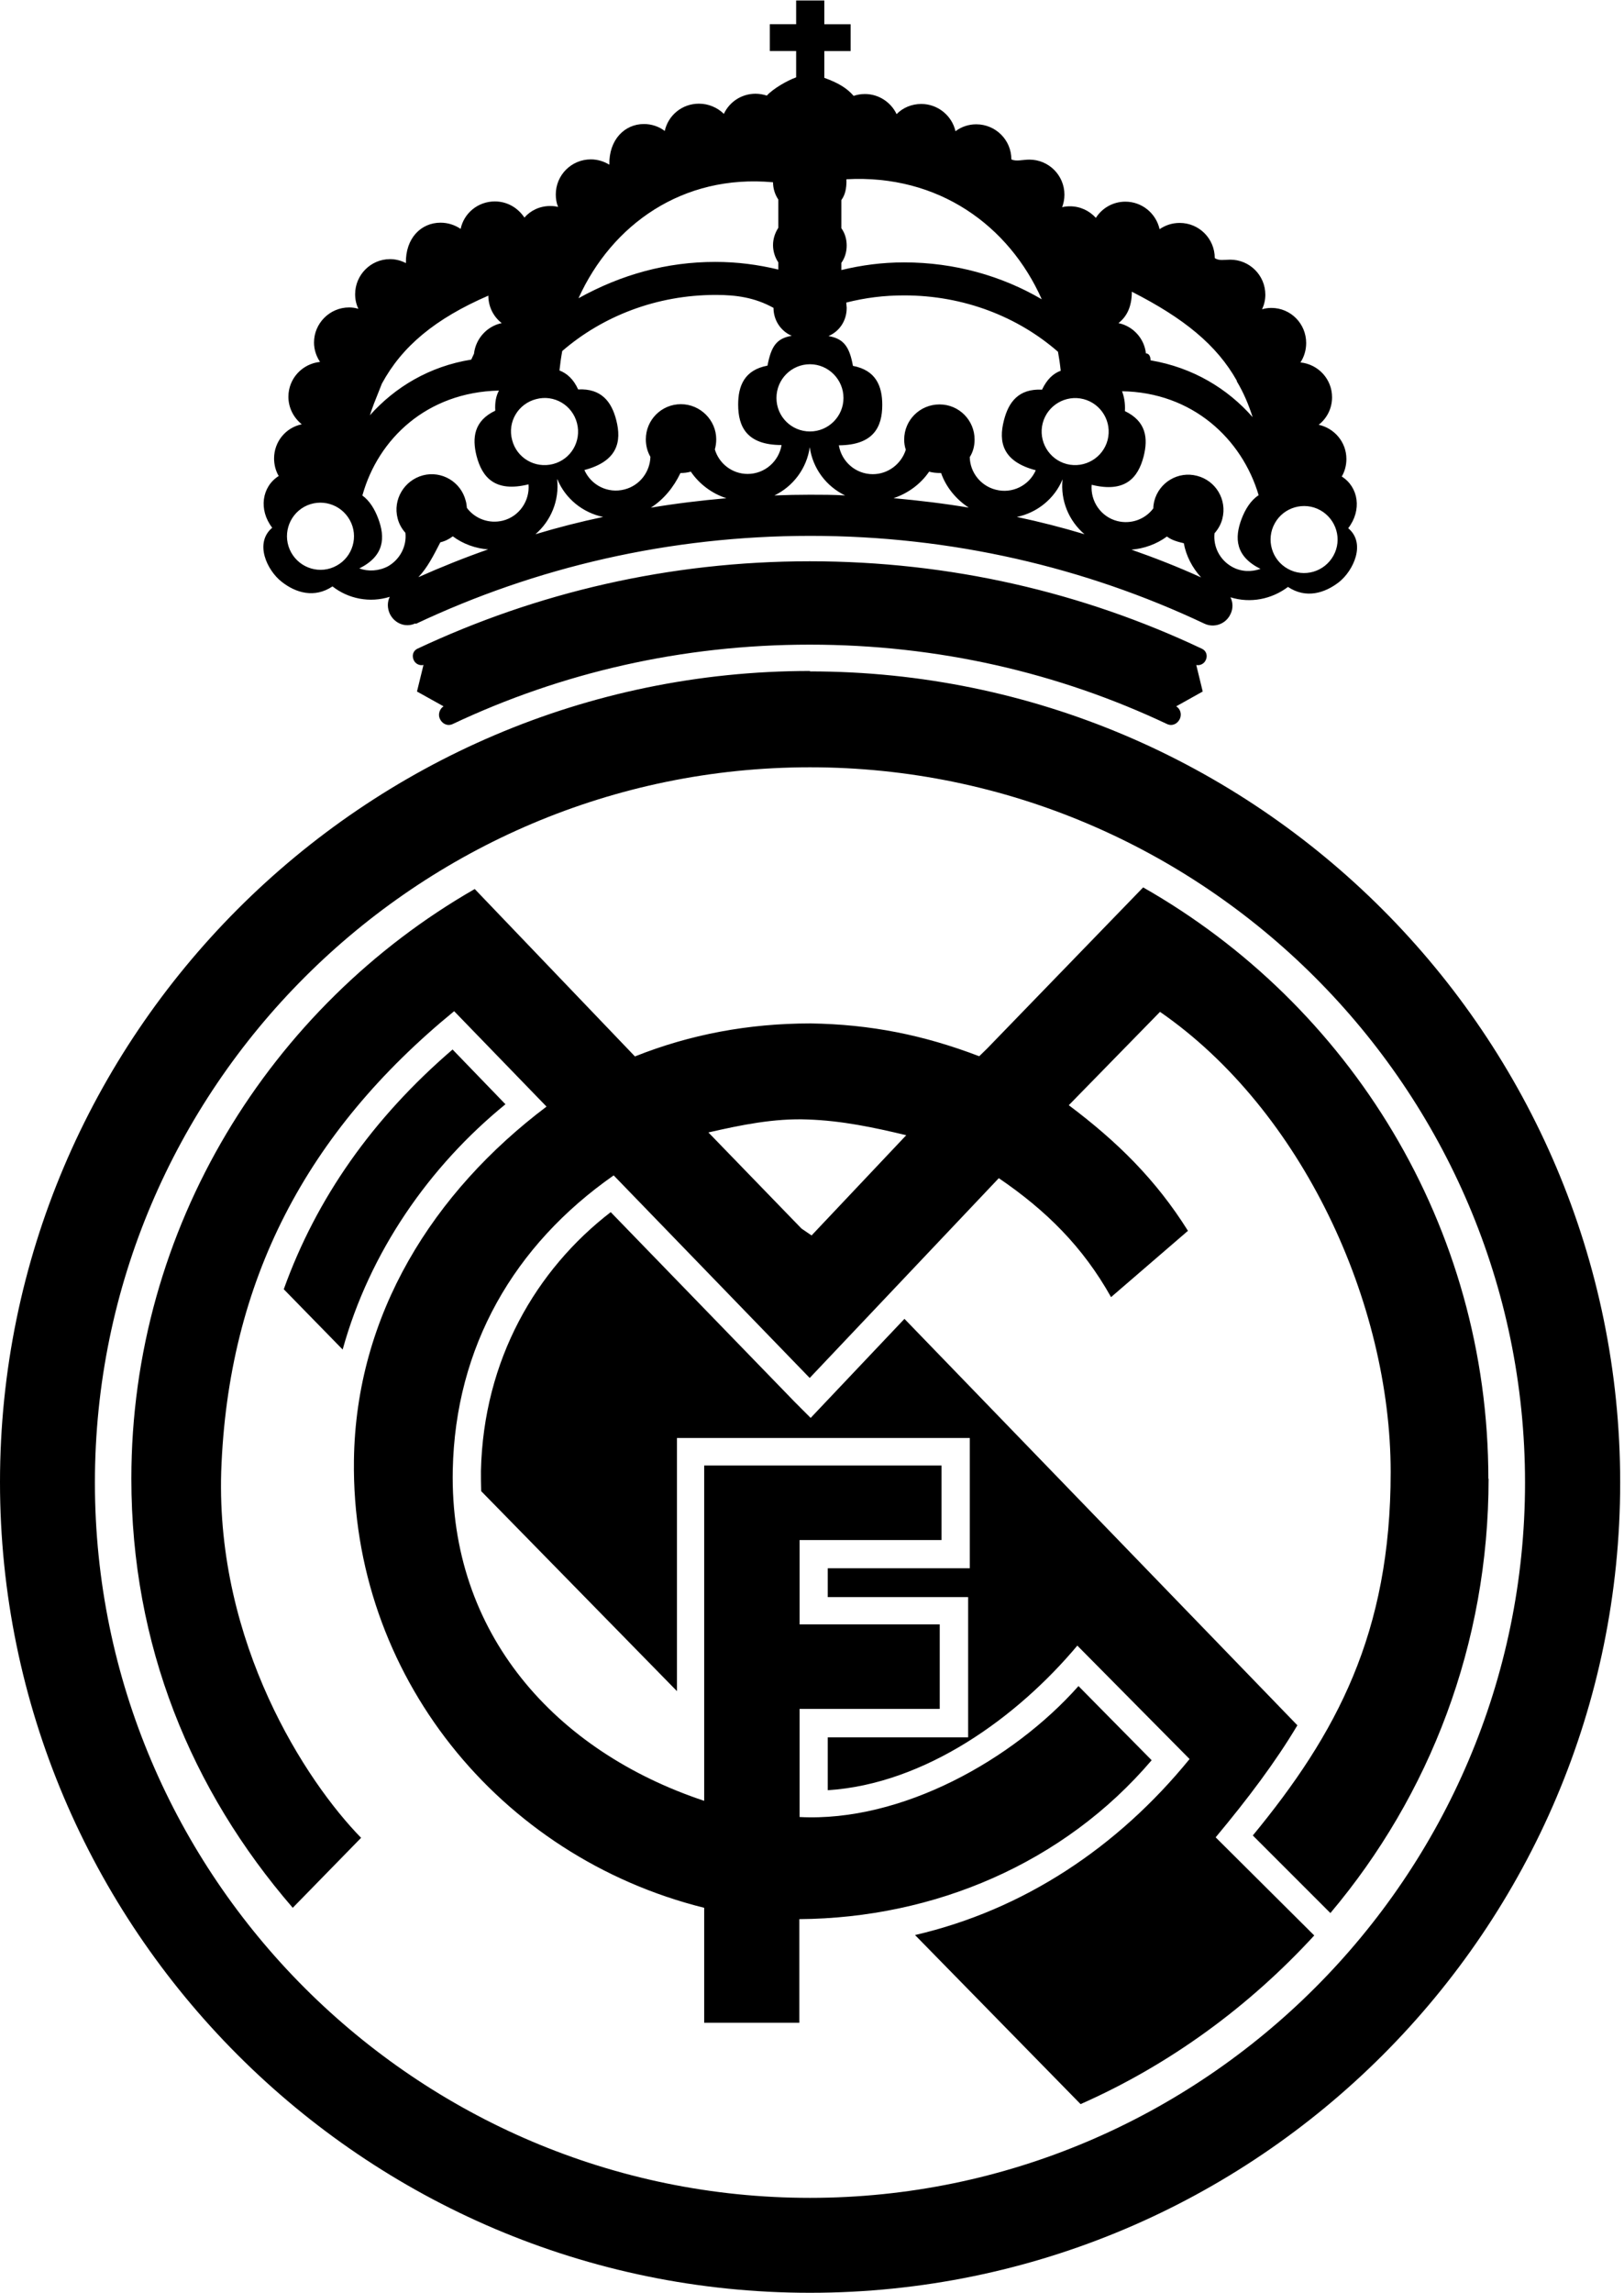 <svg width="34" height="48" viewBox="0 0 34 48" fill="none" xmlns="http://www.w3.org/2000/svg">
<path d="M23.488 8.18C23.532 8.296 23.561 8.431 23.551 8.605C23.996 8.818 24.04 9.171 23.943 9.553C23.827 10.002 23.556 10.321 22.855 10.147C22.826 10.491 23.049 10.819 23.392 10.906C23.682 10.979 23.977 10.868 24.146 10.64C24.146 10.587 24.155 10.539 24.165 10.491C24.266 10.094 24.668 9.857 25.059 9.959C25.456 10.06 25.693 10.461 25.591 10.858C25.562 10.974 25.504 11.075 25.427 11.162C25.398 11.438 25.533 11.718 25.794 11.864C25.983 11.97 26.2 11.975 26.389 11.907C25.862 11.646 25.843 11.259 25.993 10.863C26.07 10.66 26.186 10.471 26.351 10.365C26.002 9.185 24.963 8.209 23.484 8.189L23.489 8.18L23.488 8.18ZM25.896 7.972C25.475 7.222 24.789 6.662 23.696 6.106C23.696 6.42 23.59 6.628 23.416 6.763C23.72 6.826 23.957 7.082 23.991 7.397C24.059 7.397 24.088 7.465 24.088 7.542C24.973 7.692 25.698 8.132 26.225 8.731C26.143 8.475 26.037 8.219 25.891 7.977L25.896 7.972H25.896ZM11.771 7.348C11.746 7.484 11.727 7.619 11.713 7.754C11.873 7.817 12.008 7.938 12.104 8.151C12.593 8.127 12.805 8.412 12.902 8.794C13.018 9.243 12.931 9.654 12.235 9.838C12.375 10.157 12.728 10.336 13.076 10.244C13.395 10.162 13.608 9.876 13.617 9.562C13.555 9.456 13.521 9.33 13.521 9.195C13.521 8.789 13.849 8.46 14.255 8.46C14.661 8.46 14.995 8.794 14.995 9.195C14.995 9.267 14.985 9.34 14.966 9.407C15.053 9.702 15.328 9.92 15.652 9.92C16.01 9.92 16.305 9.659 16.363 9.315C15.637 9.315 15.454 8.934 15.454 8.469C15.454 8.078 15.584 7.744 16.068 7.653C16.145 7.251 16.256 7.082 16.576 7.029C16.348 6.932 16.194 6.705 16.194 6.444C15.802 6.227 15.415 6.173 14.985 6.173C13.738 6.173 12.612 6.623 11.776 7.343L11.771 7.348V7.348ZM12.114 6.241C13.013 5.743 13.96 5.482 14.976 5.482C15.44 5.482 15.87 5.54 16.295 5.642V5.492C16.227 5.391 16.184 5.265 16.184 5.13C16.184 4.995 16.227 4.874 16.295 4.767V4.177C16.227 4.076 16.184 3.95 16.184 3.815C14.289 3.641 12.81 4.704 12.114 6.237V6.242L12.114 6.241ZM8.696 13.048C8.489 13.145 8.257 13.048 8.16 12.845C8.107 12.729 8.107 12.598 8.16 12.492C7.744 12.623 7.295 12.536 6.961 12.274C6.584 12.526 6.192 12.41 5.898 12.178C5.588 11.936 5.322 11.365 5.699 11.046C5.409 10.669 5.482 10.186 5.835 9.963C5.772 9.857 5.738 9.727 5.738 9.596C5.738 9.243 5.985 8.948 6.318 8.881C6.149 8.745 6.038 8.537 6.038 8.305C6.038 7.923 6.328 7.614 6.7 7.575C6.623 7.459 6.574 7.319 6.574 7.169C6.574 6.768 6.903 6.435 7.309 6.435C7.377 6.435 7.44 6.444 7.503 6.464C7.459 6.372 7.435 6.27 7.435 6.159C7.435 5.753 7.764 5.424 8.165 5.424C8.285 5.424 8.396 5.454 8.498 5.507C8.488 4.984 8.817 4.661 9.223 4.661C9.378 4.661 9.523 4.709 9.644 4.791C9.712 4.462 10.007 4.216 10.36 4.216C10.621 4.216 10.843 4.351 10.979 4.554C11.109 4.404 11.302 4.312 11.52 4.312C11.578 4.312 11.631 4.317 11.684 4.331C11.65 4.249 11.636 4.162 11.636 4.07C11.636 3.664 11.964 3.336 12.37 3.336C12.511 3.336 12.646 3.379 12.757 3.447C12.747 2.925 13.076 2.596 13.482 2.596C13.642 2.596 13.797 2.649 13.917 2.741C13.99 2.412 14.28 2.17 14.633 2.17C14.836 2.17 15.019 2.252 15.155 2.383C15.271 2.132 15.527 1.962 15.817 1.962C15.899 1.962 15.981 1.977 16.054 2.001C16.185 1.856 16.479 1.687 16.668 1.619V1.068H16.117V0.507H16.668V0.01H17.258V0.508H17.809V1.069H17.258V1.629C17.577 1.745 17.741 1.857 17.872 2.007C17.945 1.982 18.022 1.968 18.109 1.968C18.399 1.968 18.655 2.142 18.771 2.389C18.902 2.253 19.09 2.176 19.288 2.176C19.636 2.176 19.931 2.423 20.004 2.747C20.124 2.655 20.275 2.602 20.439 2.602C20.845 2.602 21.174 2.93 21.174 3.336C21.275 3.385 21.41 3.341 21.551 3.341C21.957 3.341 22.285 3.67 22.285 4.076C22.285 4.168 22.266 4.26 22.237 4.337C22.29 4.323 22.343 4.318 22.401 4.318C22.614 4.318 22.807 4.41 22.943 4.56C23.073 4.356 23.3 4.221 23.561 4.221C23.91 4.221 24.204 4.468 24.277 4.797C24.398 4.715 24.538 4.666 24.698 4.666C25.104 4.666 25.432 4.995 25.432 5.401C25.519 5.464 25.635 5.435 25.756 5.435C26.162 5.435 26.491 5.763 26.491 6.169C26.491 6.276 26.467 6.377 26.423 6.474C26.481 6.455 26.549 6.445 26.616 6.445C27.022 6.445 27.346 6.774 27.346 7.18C27.346 7.329 27.303 7.47 27.226 7.586C27.598 7.624 27.888 7.934 27.888 8.315C27.888 8.552 27.777 8.76 27.608 8.891C27.936 8.963 28.188 9.253 28.188 9.606C28.188 9.742 28.154 9.867 28.091 9.974C28.444 10.196 28.516 10.68 28.226 11.056C28.603 11.371 28.337 11.946 28.028 12.188C27.733 12.415 27.342 12.536 26.965 12.285C26.626 12.541 26.181 12.633 25.761 12.502C25.814 12.608 25.819 12.739 25.761 12.855C25.664 13.063 25.418 13.15 25.214 13.053C22.73 11.879 19.926 11.216 16.968 11.216C14.01 11.216 11.215 11.874 8.706 13.058L8.696 13.048V13.048ZM7.585 10.37C7.739 10.481 7.846 10.66 7.918 10.853C8.068 11.25 8.049 11.636 7.522 11.898C7.71 11.965 7.928 11.955 8.121 11.854C8.377 11.709 8.518 11.429 8.488 11.153C8.411 11.066 8.353 10.965 8.324 10.848C8.223 10.457 8.46 10.055 8.856 9.949C9.248 9.848 9.649 10.085 9.75 10.481C9.765 10.53 9.77 10.582 9.775 10.631C9.944 10.858 10.239 10.969 10.529 10.897C10.872 10.81 11.094 10.481 11.065 10.138C10.364 10.312 10.094 9.993 9.977 9.543C9.881 9.161 9.924 8.808 10.369 8.596C10.359 8.427 10.383 8.291 10.446 8.175C8.933 8.209 7.918 9.19 7.59 10.36L7.585 10.37ZM9.924 7.397C9.963 7.082 10.2 6.826 10.504 6.763C10.33 6.628 10.224 6.42 10.224 6.188C9.107 6.672 8.416 7.252 7.995 8.03C7.836 8.426 7.802 8.513 7.744 8.692C8.271 8.102 8.992 7.667 9.866 7.527L9.924 7.402V7.397ZM17.726 6.449C17.726 6.715 17.572 6.938 17.345 7.034C17.663 7.088 17.785 7.257 17.857 7.658C18.34 7.75 18.471 8.083 18.471 8.475C18.471 8.939 18.287 9.316 17.562 9.321C17.62 9.664 17.915 9.925 18.273 9.925C18.596 9.925 18.872 9.707 18.964 9.413C18.94 9.345 18.93 9.272 18.93 9.2C18.93 8.794 19.259 8.465 19.67 8.465C20.081 8.465 20.404 8.799 20.404 9.2C20.404 9.335 20.371 9.461 20.303 9.567C20.308 9.882 20.526 10.167 20.844 10.249C21.192 10.341 21.545 10.162 21.685 9.843C20.984 9.659 20.902 9.248 21.018 8.799C21.115 8.417 21.323 8.132 21.816 8.156C21.917 7.943 22.048 7.818 22.207 7.76C22.193 7.624 22.174 7.494 22.15 7.363C21.314 6.633 20.182 6.183 18.93 6.183C18.505 6.183 18.118 6.232 17.717 6.333L17.727 6.449H17.726ZM21.811 6.266C21.125 4.723 19.65 3.646 17.721 3.752C17.726 3.96 17.688 4.086 17.615 4.187V4.777C17.688 4.878 17.726 5.004 17.726 5.139C17.726 5.274 17.688 5.4 17.615 5.502V5.652C18.04 5.55 18.466 5.492 18.93 5.492C19.988 5.492 20.98 5.777 21.811 6.265L21.811 6.266ZM10.234 11.501C9.958 11.482 9.692 11.385 9.48 11.226C9.402 11.284 9.32 11.327 9.219 11.351C9.074 11.632 8.948 11.883 8.759 12.081C9.238 11.868 9.731 11.67 10.229 11.496L10.234 11.501ZM22.246 10.032C22.077 10.442 21.71 10.733 21.289 10.82C21.767 10.921 22.241 11.042 22.705 11.182C22.377 10.902 22.198 10.476 22.246 10.032ZM20.283 10.626C20.017 10.452 19.805 10.196 19.703 9.901C19.592 9.901 19.52 9.891 19.452 9.872C19.278 10.128 19.012 10.326 18.708 10.427C19.24 10.476 19.771 10.539 20.288 10.626H20.283V10.626ZM15.208 10.428C14.903 10.331 14.637 10.128 14.463 9.872C14.396 9.891 14.323 9.901 14.246 9.901C14.105 10.196 13.898 10.452 13.627 10.626C14.144 10.539 14.671 10.476 15.207 10.428L15.208 10.428ZM11.664 10.032C11.713 10.476 11.534 10.902 11.21 11.182C11.674 11.042 12.148 10.921 12.627 10.82C12.206 10.733 11.838 10.442 11.669 10.032H11.664ZM16.213 10.37C16.46 10.36 16.706 10.355 16.953 10.355C17.2 10.355 17.451 10.355 17.693 10.37C17.301 10.181 17.016 9.809 16.953 9.36C16.89 9.805 16.605 10.181 16.213 10.37ZM23.677 11.501C24.175 11.675 24.668 11.868 25.146 12.086C24.962 11.883 24.832 11.636 24.784 11.37C24.591 11.327 24.503 11.284 24.431 11.23C24.213 11.39 23.947 11.486 23.677 11.506V11.501V11.501ZM26.688 10.955C26.5 11.293 26.626 11.723 26.964 11.907C27.302 12.095 27.728 11.97 27.916 11.632C28.105 11.293 27.979 10.868 27.641 10.679C27.302 10.491 26.872 10.617 26.688 10.955ZM21.83 8.857C21.733 9.234 21.961 9.616 22.333 9.713C22.71 9.809 23.092 9.582 23.189 9.21C23.286 8.833 23.058 8.451 22.686 8.354C22.309 8.257 21.927 8.485 21.83 8.857ZM7.324 10.887C7.135 10.544 6.71 10.423 6.371 10.607C6.033 10.795 5.907 11.221 6.096 11.564C6.284 11.902 6.71 12.028 7.048 11.839C7.386 11.655 7.512 11.225 7.324 10.887ZM12.08 8.857C11.983 8.48 11.602 8.253 11.224 8.354C10.847 8.451 10.62 8.833 10.722 9.21C10.819 9.587 11.2 9.809 11.577 9.713C11.955 9.616 12.177 9.234 12.08 8.857ZM17.659 8.33C17.659 7.943 17.344 7.624 16.957 7.624C16.571 7.624 16.256 7.938 16.256 8.33C16.256 8.721 16.571 9.031 16.957 9.031C17.344 9.031 17.659 8.716 17.659 8.33ZM25.045 13.918L25.18 14.474L24.625 14.784C24.712 14.837 24.745 14.948 24.702 15.045C24.653 15.151 24.542 15.204 24.436 15.156C22.164 14.082 19.636 13.493 16.953 13.493C14.27 13.493 11.747 14.083 9.475 15.156C9.368 15.204 9.257 15.151 9.209 15.045C9.165 14.953 9.204 14.837 9.286 14.784L8.73 14.474L8.866 13.918C8.784 13.938 8.696 13.894 8.662 13.817C8.619 13.725 8.648 13.623 8.735 13.58C11.234 12.405 14.009 11.748 16.953 11.748C19.897 11.748 22.672 12.4 25.166 13.58C25.258 13.623 25.287 13.73 25.243 13.817C25.209 13.894 25.122 13.938 25.04 13.918H25.045ZM16.957 16.06C8.72 16.06 1.987 22.775 1.987 31.032C1.987 39.288 8.72 46.003 16.957 46.003C25.195 46.003 31.928 39.269 31.928 31.032C31.928 22.794 25.195 16.06 16.957 16.06ZM16.957 14.053C26.307 14.053 33.92 21.682 33.92 31.031C33.92 40.38 26.311 47.99 16.957 47.99C7.604 47.99 0 40.357 0 31.022C0 21.686 7.609 14.044 16.957 14.044V14.054V14.053ZM31.165 30.949C31.165 34.411 29.932 37.577 27.853 40.042L26.229 38.418C27.979 36.291 29.115 34.188 29.115 30.814C29.115 27.27 27.259 23.234 24.286 21.179L22.376 23.133C23.386 23.891 24.199 24.689 24.871 25.762L23.261 27.15C22.671 26.096 21.903 25.337 20.911 24.66L16.952 28.842L12.848 24.602C10.76 26.062 9.532 28.189 9.479 30.77C9.411 34.188 11.62 36.654 14.743 37.693V30.674H19.712V32.235H16.74V34H19.674V35.769H16.74V38.032C18.881 38.143 21.216 36.828 22.579 35.291L24.111 36.843C22.27 39.004 19.553 40.149 16.735 40.169V42.339H14.743V39.932C10.446 38.863 7.352 35.049 7.41 30.568C7.449 27.508 9.073 24.95 11.442 23.162L9.508 21.165C6.424 23.689 4.771 26.802 4.631 30.805C4.524 34.406 6.405 37.287 7.56 38.467L6.129 39.932C3.997 37.466 2.75 34.43 2.75 30.949C2.75 25.69 5.66 21.063 9.939 18.608L13.293 22.112C14.444 21.653 15.667 21.421 16.972 21.421C18.229 21.441 19.336 21.663 20.501 22.108L20.67 21.943L23.933 18.574C28.25 21.03 31.16 25.656 31.16 30.954L31.165 30.949H31.165ZM18.973 23.761C18.291 23.597 17.62 23.456 16.914 23.432C16.208 23.403 15.512 23.548 14.831 23.703L16.779 25.714L16.991 25.859L18.973 23.761ZM18.935 27.604L27.162 36.112C26.703 36.881 26.132 37.64 25.451 38.457L27.515 40.511C26.152 41.995 24.494 43.214 22.623 44.041L19.157 40.502C21.429 39.975 23.397 38.669 24.905 36.818L22.555 34.444C21.298 35.943 19.374 37.34 17.33 37.471V36.364H20.269V33.429H17.33V32.825H20.303V30.099H14.173V35.397L10.074 31.211C10.069 31.07 10.069 30.93 10.069 30.785C10.122 28.46 11.224 26.575 12.786 25.371L16.639 29.345L16.972 29.678L18.94 27.6L18.935 27.605V27.604ZM7.169 28.242L5.941 26.985C6.623 25.085 7.798 23.408 9.475 21.967L10.582 23.113C8.982 24.418 7.739 26.207 7.174 28.247L7.169 28.242Z" fill="currentColor"/>
</svg>
